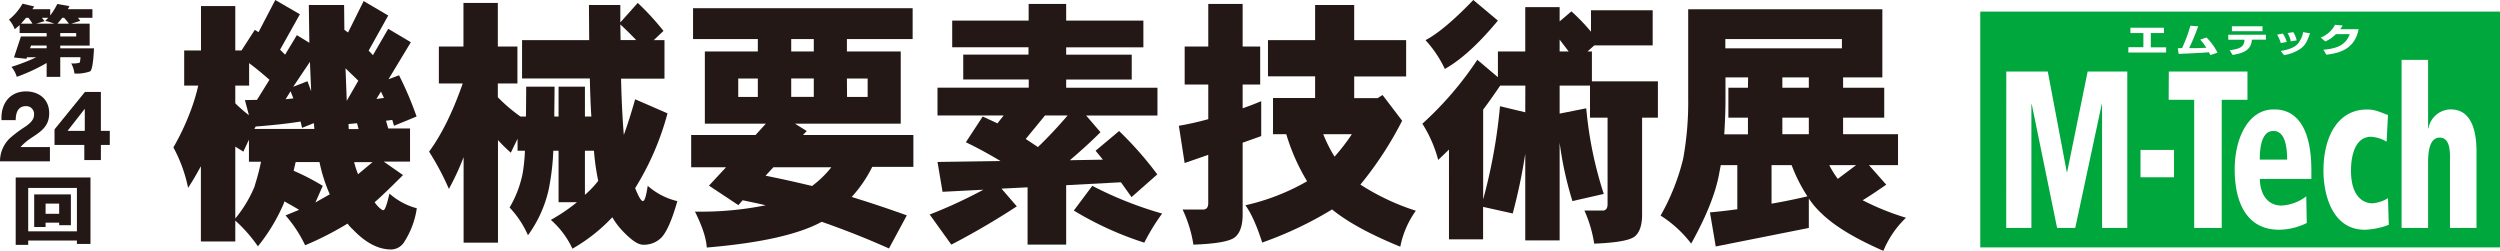 <svg xmlns="http://www.w3.org/2000/svg" viewBox="0 0 680 68.2"><defs><style>.cls-1{fill:#00a73c;}.cls-2{fill:#231815;}</style></defs><title>mtech_2020_rogo</title><g id="レイヤー_11" data-name="レイヤー 11"><path class="cls-1" d="M618.36,35.61c-3.7,0-3.7,6.09-3.7,7.8h7.45C622.11,39.39,621.33,35.61,618.36,35.61Z"/><path class="cls-1" d="M538.63,67.3H680V3.16H538.63Zm52.7-19.08h-9.11V40.79h9.11Zm61.9-31.93h7.21V34.94h.1a6.2,6.2,0,0,1,6.07-5.18c5.26,0,7,5.12,7,11.45V62h-7.22V42.43c0-4-1.33-5-2.79-5-2.33,0-3.16,2.69-3.16,6.77V62h-7.21Zm-3.7,15-.37,7.25a9.52,9.52,0,0,0-4.2-1.34c-5.49,0-5.49,8-5.49,9.27,0,6.7,3.11,8.83,5.85,8.83a9.6,9.6,0,0,0,4.21-1.4l.22,7.25a19.86,19.86,0,0,1-6.53,1.34c-9.19,0-11.24-10.24-11.24-16,0-9.76,4.2-16.7,11.79-16.7C646.14,29.76,647.42,30.55,649.53,31.28ZM635.13,6.74l2.07.2a10.66,10.66,0,0,1-.65,1h5c-1,5.1-4.7,6.49-8.79,6.93l-.79-1.34c3-.29,6-.91,7.15-4.25h-3.75a9.38,9.38,0,0,1-2.89,2l-1.25-1.06A7.43,7.43,0,0,0,635.13,6.74Zm-8.68,2,1.88.32c-.87,2.37-1.29,3.54-3.45,4.72A11.53,11.53,0,0,1,621.25,15l-.88-1.14c1.57-.3,3.42-.67,4.58-1.89A6.73,6.73,0,0,0,626.45,8.77Zm-2.68,0a6.88,6.88,0,0,1,.92,2.24l-1.59.28A7.41,7.41,0,0,0,622.23,9Zm-2.83.38A8,8,0,0,1,622,11.42l-1.64.29a8.22,8.22,0,0,0-1-2.29Zm7.75,37.22v2.32h-14c0,3.77,1.83,7.25,5.89,7.25a12.16,12.16,0,0,0,6.72-2.5l.14,7.25a17.51,17.51,0,0,1-7.54,1.83c-8.36,0-12.06-6.76-12.06-16.45,0-8.53,3.74-16.27,10.55-16.27C620.51,29.76,628.69,29.76,628.69,46.33ZM607.08,7.15h8.32V8.48h-8.32Zm-1,2.3h10.25v1.34h-3.83v.15c-.21,2.51-2,3.51-5.24,4l-.78-1.29c3.32-.38,3.77-1.25,4-2.43a1.45,1.45,0,0,1,0-.25v-.16H606.1Zm-12.55,3.62A40.56,40.56,0,0,0,595.79,7l2.13.15-.12.29a55.9,55.9,0,0,1-2.36,5.66l1.85,0,2.83-.1a13.46,13.46,0,0,0-1.66-2.21l1.7-.6a15.22,15.22,0,0,1,3,4.15l-1.95.64c-.22-.45-.27-.56-.39-.77-1.12.11-2.39.18-3.17.21-2.52.14-3.91.19-5.06.24l-.23-1.52Zm-3.61,6.39h21.39v7.68h-7V62h-7.49V27.14h-6.94Zm-11-6.63H583V9h-3.53V7.55h9.13V9h-3.58v3.87h4.17v1.42H578.9Zm-33.21,6.63H557l5.17,27.36h.09l5.58-27.36h10.78V62h-6.86V28.36h-.09L564.47,62h-4.94l-6.89-33.63h-.1V62h-6.85Z"/><path class="cls-2" d="M107.17,34.21l6.14-2.52a92.34,92.34,0,0,0-4.77-11.21l-2.87,1.08,6.08-10.07L105.6,7.83,101.44,15l-1.17-1.23,5.33-9.55L98.91.29,94.67,8.84l-1-.72-.07-6.76H84l.14,10.28L80.75,9.56l-3.21,5.31-1.36-1.36,5.39-9.63L74.88,0,70.31,8.76l-1-.64-3.62,5.6H64V1.65H54.67V13.72H50.1v9.56h3.82a50.74,50.74,0,0,1-1.84,6.25A66.75,66.75,0,0,1,47.16,40.1a39.31,39.31,0,0,1,4,11c1.23-1.86,2.39-3.88,3.48-5.89V65.68H64V60a39.91,39.91,0,0,1,6.15,7,49.54,49.54,0,0,0,7-11.57l.2-.65c1.31.72,2.6,1.44,4,2.3l-3.68,1.51a35.64,35.64,0,0,1,5.33,8.12,85.76,85.76,0,0,0,11.53-5.89,10.61,10.61,0,0,0,1.44,1.58c3.41,3.59,6.89,5.46,10.44,5.46a4.3,4.3,0,0,0,3.69-2.3,22.87,22.87,0,0,0,3.27-8.91,18.37,18.37,0,0,1-7.44-4c-.68,3-1.23,4.52-1.64,4.52s-1.36-.71-2.39-2.15c2.26-2,4.85-4.53,7.72-7.4l-5.26-3.67h7.17v-9H105.6L105,32.84l1.7-.22ZM84.3,16.82l.34,8-1-2.73-3.89,1.51Zm-5.26,8,.75,1.94L77.68,27ZM64,23.28h3.76V17.17c1.91,1.44,3.76,2.95,5.53,4.53L69.9,27.16l-3.28.07,1.09,4.11A39.49,39.49,0,0,1,64,28.1Zm5.33,27.24A34.06,34.06,0,0,1,64,59.43V39.88l2.19,1.37L67.71,38v6H71A62.72,62.72,0,0,1,69.28,50.52Zm-.14-15.45.35-.65c4.57-.36,8.67-.79,12.22-1.36l.4,1.72,3.21-1.29.14,1.58Zm16.6,20,2-4.52a62.46,62.46,0,0,0-7.92-4.1l.55-2.37H86.9a42.78,42.78,0,0,0,2.8,8.77Zm8.53-27.66-.34-8.84c1.16,1.15,2.32,2.22,3.48,3.38Zm.54,7.69-.07-1.37,2.33-.21.41,1.58Zm2.53,12.29a27.6,27.6,0,0,1-1-3l-.06-.29h5Zm5-20.48,1.23-2,.82,1.73Z"/><path class="cls-2" d="M174.87,54.69c-.48,0-1.16-1.15-2.11-3.52a75,75,0,0,0,8.8-20.34L172.76,27q-1.55,5.49-3.08,9.7c-.34-4-.61-9.13-.75-15.31h11.81V10.92h-2.93l2.66-2.51a72.09,72.09,0,0,0-7-7.62L168.73,6.1V1.36h-8.54l.07,9.56H142V21.34h18.44c.07,3.74.2,7.19.41,10.35H159.1V23.57h-7.17v8.12h-1.16c0-2.44.07-5.18.07-8.12h-7.71l-.07,8.12h-1.5a44,44,0,0,1-6.15-5.24V22.71h5.33V12.65h-5.33V.79h-9.35V12.65h-6.69V22.71h6.49c-2.73,7.83-5.8,14-9.15,18.54a72.47,72.47,0,0,1,5.39,10.13,70.8,70.8,0,0,0,4-8.62V66h9.35V38.09a40.71,40.71,0,0,0,3.49,3.44l1.84-3.8V41h2a47.09,47.09,0,0,1-.62,6.17,29.8,29.8,0,0,1-3.55,9.27,26.49,26.49,0,0,1,5,7.55,33.7,33.7,0,0,0,5.6-12.29A65.63,65.63,0,0,0,150.5,41h1.43V55h5a47.77,47.77,0,0,1-7.1,4.81,23.62,23.62,0,0,1,5.87,7.83,46.15,46.15,0,0,0,10.85-8.55,19.25,19.25,0,0,0,2.73,3.66c2.39,2.52,4.24,3.81,5.6,3.81a6.65,6.65,0,0,0,4.71-1.65c1.51-1.29,3.08-4.67,4.65-10.2a18.67,18.67,0,0,1-8.06-4.17C175.76,53.32,175.35,54.69,174.87,54.69ZM159.1,53V41h2.46a61,61,0,0,0,1.16,8.18A26.27,26.27,0,0,1,159.1,53Zm9.63-46.35c1.43,1.3,2.86,2.74,4.3,4.24H168.8Z"/><path class="cls-2" d="M219.43,35.64l-3.2-2H245V14H230.36V10.63h17.88V2.23H188.51v8.4h17.62V14H191.72V33.63h16.59l-2.8,3.09H188v8.77h9.49l-4.65,5,8,5.31L202,54.47c2.05.43,4.1.86,6.28,1.36a89.2,89.2,0,0,1-19.25,1.73c2.05,4.1,3.07,7.33,3.21,9.77,14.47-1.22,24.85-3.51,31.27-7,5.73,2,11.87,4.38,18.29,7.25l4.85-9q-7.78-2.8-15-5a35.36,35.36,0,0,0,5.6-8.19h11.19V36.72H218.41Zm-13.3-9.27H200.8v-5h5.33Zm24.23-5H236v5h-5.6ZM215.21,10.63h6.14V14h-6.14Zm0,10.71h6.14v5h-6.14Zm10.92,24.15a27.82,27.82,0,0,1-5.26,5.1c-4.43-1.08-8.67-2-12.63-2.8l2.12-2.3Z"/><path class="cls-2" d="M292.08,57.27A89.12,89.12,0,0,0,311.25,66a56.84,56.84,0,0,1,4.85-7.91,102.18,102.18,0,0,1-19-7.54Z"/><path class="cls-2" d="M307.78,53.61l7-6.18a95.91,95.91,0,0,0-10.38-11.79L298,41l2,2.43-9,.15c2.8-2.38,5.6-4.89,8.33-7.62l-3.89-4.53h19.39V23.86H290V21.63h17.83V14.87H290v-2h21V5.6H290V1.07H279.79V5.6H259v7.26h20.75v2H262v6.76h17.82v2.23H255V31.4h18l-1.7,2.16-4-1.87-4.58,7c3.28,1.58,6.42,3.31,9.42,5.11L255,44.05l1.37,8.12,11.12-.57a132.28,132.28,0,0,1-14.61,6.75l5.88,8.19a206.08,206.08,0,0,0,17.81-10.41l-4.16-4.82,7.09-.36V66.54H290V50.37l14.89-.79ZM282.32,40,279,37.8l5.25-6.4h6.15C287.64,34.63,284.91,37.51,282.32,40Z"/><path class="cls-2" d="M343.05,27.52c-1.71.72-3.42,1.37-5.05,1.94V23h4.77V12.65H338V1.07h-9.35V12.65h-6.42V23h6.42v9.41a79.7,79.7,0,0,1-8,1.8l1.57,10.13,6.42-2.23V55.26c0,1.15-.48,1.73-1.37,1.73h-5.6a35.37,35.37,0,0,1,2.94,9.55c6-.21,9.76-.86,11.19-1.94S338,61.44,338,58.35V38.81l5.05-1.8Z"/><path class="cls-2" d="M381.38,32.84l-5.33-7-1.36.86h-6.35v-5.9h14.13V10.92H368.34V1.36H357.71v9.56H344.89v9.84h12.82v5.9H346.26v9.85h3.61a55,55,0,0,0,5.66,12.79,59.71,59.71,0,0,1-16.78,6.53c1.57,2.16,3.07,5.47,4.57,10.14a100.32,100.32,0,0,0,19-9c4.23,3.45,10.44,6.82,18.56,10.13a25,25,0,0,1,4.23-9.78,63.35,63.35,0,0,1-15.08-7.11A96,96,0,0,0,381.38,32.84ZM363,42.61a37.79,37.79,0,0,1-3.07-6.1h7.77A55,55,0,0,1,363,42.61Z"/><path class="cls-2" d="M407.43,5.6,400.74,0c-5.32,5.53-9.69,9.2-13,10.92A31.69,31.69,0,0,1,393,18.75C397.47,16.24,402.24,11.86,407.43,5.6Z"/><path class="cls-2" d="M433,14H431.8l1.84-1.65h15.89V2.8H432.75V8.63a53.86,53.86,0,0,0-5.32-5.54l-3.21,2.73V1.94h-9.35V14h-7.44v7l-5.6-4.74a91.29,91.29,0,0,1-14.95,17.39,34.93,34.93,0,0,1,4.31,9.85l2.93-2.81V65.1h9.28V56.27l8.06,1.79a150.25,150.25,0,0,0,3.41-16.24V65.39h9.35V38.81a95.4,95.4,0,0,0,3.48,15.88l8.53-1.94a104.84,104.84,0,0,1-4.77-23.29l-7.24,1.44V23.28h8.26V32h4.78V55.55c0,1.15-.49,1.72-1.3,1.72h-5a34.55,34.55,0,0,1,2.66,9c5.87-.22,9.55-.87,10.91-1.87s2.12-3,2.12-6V32h4.3V22.13H433ZM414.87,30.54,408,28.89a147.41,147.41,0,0,1-4.58,25.36V29.82c1.5-2,3.07-4.24,4.64-6.54h6.83ZM424.22,14V10.78L426.68,14Z"/><path class="cls-2" d="M506.64,54.47c2.12-1.29,4.23-2.73,6.42-4.24l-4.71-5.32h7.91v-8.4H501.32V32h11.19V23.86H501.32V21.05H512V2.52H459.19V26.66a86,86,0,0,1-1.37,16.53,60.11,60.11,0,0,1-6.14,15.45A31.91,31.91,0,0,1,460,66.26c4.08-7.33,6.68-13.73,7.64-19.19l.41-2.16h4.5v12c-2.45.35-5,.64-7.44.86l1.57,9.27L492,62V54a22.87,22.87,0,0,0,3.28,3.88q5.33,5.28,17,10.35a26.29,26.29,0,0,1,6.15-9A71,71,0,0,1,506.64,54.47Zm-31.2-30.61h-5.32V32h5.32v4.53H469c.2-3.17.33-6.47.33-9.85V21.05h6.15Zm6.42,31.54V44.91h5.46a43.55,43.55,0,0,0,4.3,8.49C488.34,54.18,485.13,54.83,481.86,55.4ZM492,36.51H484.8V32H492Zm0-12.65H484.8V21.05H492ZM469.29,13.15V10.63H501v2.52Zm30.59,35.5a25.9,25.9,0,0,1-2.32-3.74h7.31Z"/><path class="cls-2" d="M16.39,9h4.33v.92H16.39ZM6.13,1A15.42,15.42,0,0,1,2.44,5.35,8.11,8.11,0,0,1,4,7.94,12.58,12.58,0,0,0,5.34,6.8V9h7.35v.92h-7L3.8,15.63,7.2,16l.12-.42H9.85a53.3,53.3,0,0,1-6.74,2.61A7.8,7.8,0,0,1,4.57,20.9a49.36,49.36,0,0,0,8.12-3.77V20.9h3.7V15.55h5.5c-.05.94-.15,1.45-.3,1.54a7.61,7.61,0,0,1-2.21.15A7.87,7.87,0,0,1,20.25,20a10.66,10.66,0,0,0,4.24-.58c.54-.3.89-2.38,1.08-6.28H16.39v-.74h8V6.44h-5l2.46-.77-.65-.83h3.94V2.5H18.47l.42-.84-3.3-.58a20.58,20.58,0,0,1-1.93,3.13V2.5H8.81l.49-.75Zm6.56,12.12H8.18l.26-.74h4.25Zm-7-6.68c.45-.47.91-1,1.41-1.6h.64c.35.47.73,1,1.1,1.6Zm4.16,0,2.26-.69c-.23-.29-.45-.61-.7-.91h1.71a8.06,8.06,0,0,1-.82.83,21.68,21.68,0,0,1,2.48.77Zm5.77,0c.45-.52.89-1.05,1.32-1.6h.5c.41.47.86,1,1.3,1.6Z"/><path class="cls-2" d="M7.67,62.92V51.12H20.92v11.8ZM24.61,48.27H4.27V66.61h3.4V65.43H20.92v.92h3.69Zm-5.33,4.61H9.3v8.86h3.1V60.57h3.69v.69h3.19ZM12.4,58.15V55.38h3.69v2.77Z"/><path class="cls-2" d="M0,43.88a8.7,8.7,0,0,1,2.64-6.25,34.2,34.2,0,0,1,4.42-3.29c1.28-.94,2.2-1.86,2.2-3.12a2.12,2.12,0,0,0-2.18-2.35c-2.18,0-2.79,1.75-2.81,3.8H.41C.17,28,2.84,24.86,7.06,24.86c3.34,0,6.32,1.94,6.32,5.95,0,3.61-2.32,5-4.8,6.66a14.93,14.93,0,0,0-3,2.53h8v3.88Z"/><path class="cls-2" d="M29.86,35.59v3.83H27.44v4.11H22.93V39.42h-8.1V35.19L23.11,25h4.33V35.59Zm-6.8,0v-6h0l-4.68,6Z"/></g></svg>